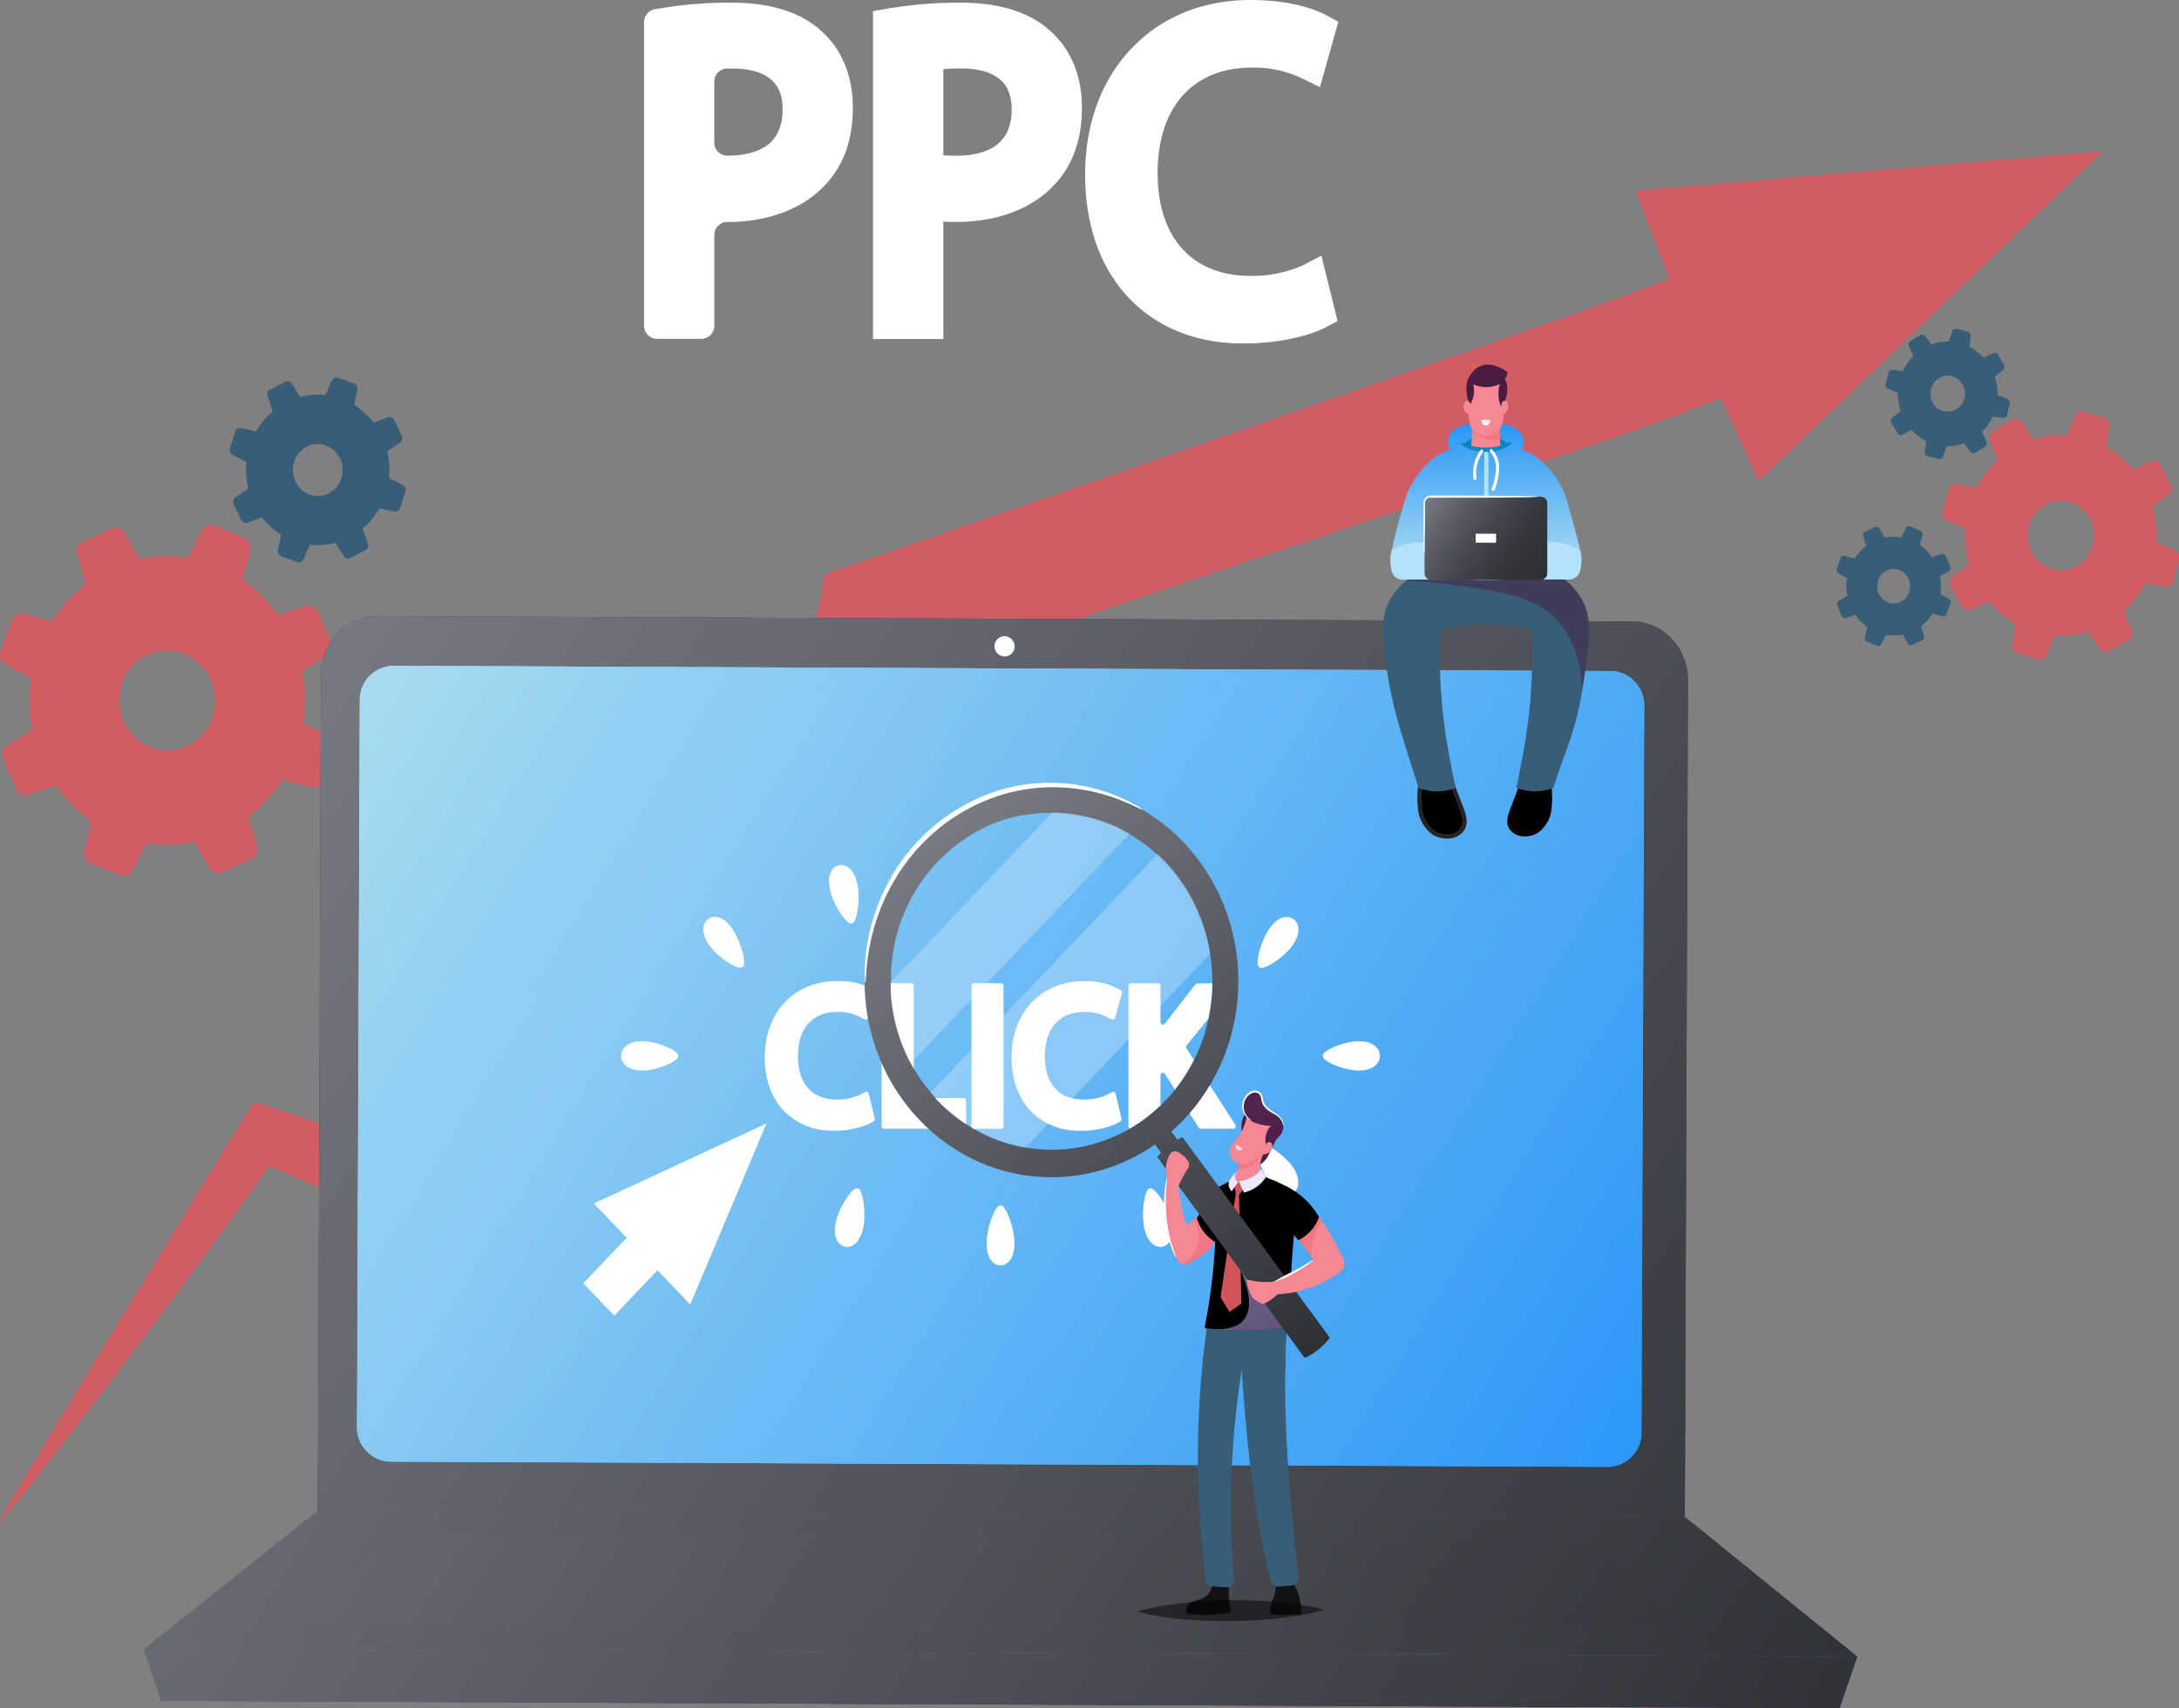 <?xml version="1.0" encoding="UTF-8"?> <svg xmlns="http://www.w3.org/2000/svg" xmlns:xlink="http://www.w3.org/1999/xlink" viewBox="0 0 500 392.04"><rect x="0" y="0" width="500" height="392.04" fill="#808080" stroke="none"/><defs><style>.cls-1{isolation:isolate;}.Graphic-Style-2{fill:#d15c63;}.Graphic-Style-3{fill:#375d77;}.cls-2{fill:url(#Áåçûìÿííûé_ãðàäèåíò_6);}.cls-3{fill:url(#linear-gradient);}.cls-4{fill:url(#Áåçûìÿííûé_ãðàäèåíò_4);}.cls-5{fill:url(#Áåçûìÿííûé_ãðàäèåíò_4-2);}.cls-18,.cls-26,.cls-38,.cls-6,.cls-8{opacity:0.5;}.cls-16,.cls-17,.cls-34,.cls-6{mix-blend-mode:screen;}.cls-6{fill:url(#Áåçûìÿííûé_ãðàäèåíò_4-4);}.cls-7{fill:url(#linear-gradient-2);}.cls-14,.cls-18,.cls-26,.cls-29,.cls-38,.cls-8{mix-blend-mode:multiply;}.cls-8{fill:url(#linear-gradient-3);}.cls-10,.cls-19,.cls-9{opacity:0.75;}.cls-9{fill:url(#linear-gradient-4);}.cls-10{fill:url(#linear-gradient-5);}.cls-11{fill:url(#Áåçûìÿííûé_ãðàäèåíò_7);}.cls-12{fill:url(#Áåçûìÿííûé_ãðàäèåíò_6-2);}.cls-13{fill:url(#linear-gradient-6);}.cls-14{fill:url(#linear-gradient-7);}.cls-15,.cls-34{fill:#fff;}.cls-16,.cls-17,.cls-29{opacity:0.35;}.cls-16{fill:url(#Áåçûìÿííûé_ãðàäèåíò_4-5);}.cls-17{fill:url(#Áåçûìÿííûé_ãðàäèåíò_4-6);}.cls-20{fill:#f68895;}.cls-21{fill:#f17785;}.cls-22{fill:#c4abff;}.cls-23{fill:url(#Áåçûìÿííûé_ãðàäèåíò_29);}.cls-24{fill:#d05559;}.cls-25,.cls-38{fill:#4a1c40;}.cls-26{fill:url(#linear-gradient-8);}.cls-27{fill:#f9dee4;}.cls-28{fill:url(#linear-gradient-9);}.cls-29{fill:url(#linear-gradient-10);}.cls-30{fill:url(#linear-gradient-11);}.cls-31{fill:url(#Áåçûìÿííûé_ãðàäèåíò_4-7);}.cls-32{fill:#efe9ff;}.cls-33{fill:url(#Áåçûìÿííûé_ãðàäèåíò_29-2);}.cls-34{opacity:0.25;}.cls-35{stroke:#262424;stroke-miterlimit:10;}.cls-36{fill:url(#linear-gradient-12);}.cls-37{fill:#0086c1;}.cls-39{fill:#b3e2ff;}.cls-40{fill:#efefef;}.cls-41{fill:url(#linear-gradient-13);}</style><linearGradient id="Áåçûìÿííûé_ãðàäèåíò_6" x1="435.7" y1="382.76" x2="71.59" y2="143.56" gradientUnits="userSpaceOnUse"><stop offset="0" stop-color="#4a1c40"></stop><stop offset="1" stop-color="#54254f"></stop></linearGradient><linearGradient id="linear-gradient" x1="435.7" y1="382.76" x2="71.59" y2="143.56" gradientUnits="userSpaceOnUse"><stop offset="0" stop-color="#2e3136"></stop><stop offset="1" stop-color="#777a82"></stop></linearGradient><linearGradient id="Áåçûìÿííûé_ãðàäèåíò_4" x1="386.71" y1="342.18" x2="78.38" y2="150.99" gradientUnits="userSpaceOnUse"><stop offset="0" stop-color="#2795f8"></stop><stop offset="1" stop-color="#abddf0"></stop></linearGradient><linearGradient id="Áåçûìÿííûé_ãðàäèåíò_4-2" x1="386.71" y1="342.2" x2="78.38" y2="151" xlink:href="#Áåçûìÿííûé_ãðàäèåíò_4"></linearGradient><linearGradient id="Áåçûìÿííûé_ãðàäèåíò_4-4" x1="386.71" y1="342.18" x2="78.38" y2="150.99" xlink:href="#Áåçûìÿííûé_ãðàäèåíò_4"></linearGradient><linearGradient id="linear-gradient-2" x1="376.51" y1="472.82" x2="17.49" y2="236.96" xlink:href="#linear-gradient"></linearGradient><linearGradient id="linear-gradient-3" x1="376.5" y1="472.84" x2="17.48" y2="236.98" xlink:href="#linear-gradient"></linearGradient><linearGradient id="linear-gradient-4" x1="352.37" y1="479.81" x2="25.19" y2="253.89" xlink:href="#linear-gradient"></linearGradient><linearGradient id="linear-gradient-5" x1="403.48" y1="406.44" x2="71.73" y2="177.37" xlink:href="#linear-gradient"></linearGradient><linearGradient id="Áåçûìÿííûé_ãðàäèåíò_7" x1="372.61" y1="479.72" x2="13.25" y2="243.64" gradientTransform="translate(1.62 -2.76) rotate(0.24)" gradientUnits="userSpaceOnUse"><stop offset="0" stop-color="#e58def"></stop><stop offset="0.19" stop-color="#e392f0"></stop><stop offset="0.42" stop-color="#dda1f2"></stop><stop offset="0.67" stop-color="#d3b9f5"></stop><stop offset="0.94" stop-color="#c6dbfa"></stop><stop offset="1" stop-color="#c2e4fb"></stop></linearGradient><linearGradient id="Áåçûìÿííûé_ãðàäèåíò_6-2" x1="373.25" y1="478.36" x2="13.9" y2="242.28" xlink:href="#Áåçûìÿííûé_ãðàäèåíò_6"></linearGradient><linearGradient id="linear-gradient-6" x1="373.25" y1="478.36" x2="13.9" y2="242.28" xlink:href="#linear-gradient"></linearGradient><linearGradient id="linear-gradient-7" x1="373.25" y1="478.37" x2="13.89" y2="242.29" xlink:href="#linear-gradient"></linearGradient><linearGradient id="Áåçûìÿííûé_ãðàäèåíò_4-5" x1="358.53" y1="350.01" x2="77.11" y2="178.4" xlink:href="#Áåçûìÿííûé_ãðàäèåíò_4"></linearGradient><linearGradient id="Áåçûìÿííûé_ãðàäèåíò_4-6" x1="382.42" y1="312.87" x2="106.34" y2="144.51" xlink:href="#Áåçûìÿííûé_ãðàäèåíò_4"></linearGradient><linearGradient id="Áåçûìÿííûé_ãðàäèåíò_29" x1="292.91" y1="268.61" x2="283.09" y2="252.34" gradientUnits="userSpaceOnUse"><stop offset="0" stop-color="#4a1c40"></stop><stop offset="0.35" stop-color="#4f2047"></stop><stop offset="1" stop-color="#54254f"></stop></linearGradient><linearGradient id="linear-gradient-8" x1="288.78" y1="307.72" x2="274.17" y2="274.79" gradientUnits="userSpaceOnUse"><stop offset="0" stop-color="#c4abff"></stop><stop offset="1" stop-color="#e2d5ff"></stop></linearGradient><linearGradient id="linear-gradient-9" x1="302.26" y1="307.66" x2="210.69" y2="192.3" xlink:href="#linear-gradient"></linearGradient><linearGradient id="linear-gradient-10" x1="302.27" y1="307.66" x2="210.69" y2="192.3" xlink:href="#linear-gradient"></linearGradient><linearGradient id="linear-gradient-11" x1="304.32" y1="306.51" x2="215.05" y2="191.35" xlink:href="#linear-gradient"></linearGradient><linearGradient id="Áåçûìÿííûé_ãðàäèåíò_4-7" x1="386.51" y1="311.7" x2="96.49" y2="138.91" xlink:href="#Áåçûìÿííûé_ãðàäèåíò_4"></linearGradient><linearGradient id="Áåçûìÿííûé_ãðàäèåíò_29-2" x1="296" y1="266.57" x2="286.4" y2="250.68" xlink:href="#Áåçûìÿííûé_ãðàäèåíò_29"></linearGradient><linearGradient id="linear-gradient-12" x1="341" y1="130.87" x2="340.44" y2="96.4" gradientUnits="userSpaceOnUse"><stop offset="0" stop-color="#abddf0"></stop><stop offset="1" stop-color="#2795f8"></stop></linearGradient><linearGradient id="linear-gradient-13" x1="351.48" y1="131.17" x2="327.89" y2="114.02" gradientUnits="userSpaceOnUse"><stop offset="0" stop-color="#2e3136"></stop><stop offset="0.21" stop-color="#33363b"></stop><stop offset="0.46" stop-color="#42454b"></stop><stop offset="0.74" stop-color="#5a5d64"></stop><stop offset="1" stop-color="#777a82"></stop></linearGradient></defs><g class="cls-1"><g id="Layer_2" data-name="Layer 2"><g id="_Layer_" data-name="&lt;Layer&gt;"><path class="Graphic-Style-2" d="M482.54,34.68,375.33,43.75,383.08,64c-13.39,5.66-193.86,67.79-193.86,67.79s-24,133.17-29.09,155.86c-35.85-13.5-101.85-34.83-101.85-34.83S-.77,348.56,0,349.14s43.93-55.85,61.76-81.6c28.89,13.23,115.55,46.83,115.55,46.83s32.45-137.7,38.79-160.84C243.22,142,381.65,98,394.82,91.23l8.74,19.11Z"></path><path class="Graphic-Style-3" d="M92.42,111.27l-3.15-1.53a18.06,18.06,0,0,0-.42-6.15l2.93-2a1.33,1.33,0,0,0,.36-1.71l-1.6-3.38A1.22,1.22,0,0,0,89,95.79L85.74,97a16.71,16.71,0,0,0-4.43-4L82,89.43a1.32,1.32,0,0,0-.9-1.49l-3.41-1.19a1.22,1.22,0,0,0-1.57.62L74.7,90.69a15.72,15.72,0,0,0-5.85.43L67,88.05a1.19,1.19,0,0,0-1.63-.38L62.1,89.35A1.33,1.33,0,0,0,61.41,91l1.2,3.43A16.93,16.93,0,0,0,58.76,99l-3.4-.76a1.23,1.23,0,0,0-1.42.94L52.8,102.8a1.32,1.32,0,0,0,.59,1.64L56.55,106a17.75,17.75,0,0,0,.42,6.14l-2.93,2a1.36,1.36,0,0,0-.37,1.72l1.61,3.38a1.23,1.23,0,0,0,1.53.72l3.27-1.26a16.45,16.45,0,0,0,4.43,4l-.73,3.57a1.31,1.31,0,0,0,.9,1.49l3.41,1.2a1.22,1.22,0,0,0,1.57-.63L71.12,125a15.51,15.51,0,0,0,5.85-.44l1.9,3.07a1.2,1.2,0,0,0,1.63.39l3.22-1.69a1.31,1.31,0,0,0,.69-1.6l-1.2-3.43a16.93,16.93,0,0,0,3.85-4.65l3.4.76a1.24,1.24,0,0,0,1.42-.94L93,112.92A1.32,1.32,0,0,0,92.42,111.27Zm-14.1-1.51a5.64,5.64,0,0,1-7.22,3.78A6.07,6.07,0,0,1,67.49,106a5.67,5.67,0,0,1,7.23-3.79A6.07,6.07,0,0,1,78.32,109.76Z"></path><path class="Graphic-Style-2" d="M75.48,169.07l-5.93-3.24A34.43,34.43,0,0,0,69.27,154L75,150.47a2.58,2.58,0,0,0,.85-3.26l-2.81-6.63a2.35,2.35,0,0,0-2.87-1.52l-6.37,2.11A32.25,32.25,0,0,0,55.68,133l1.69-6.78a2.53,2.53,0,0,0-1.6-2.94l-6.44-2.6a2.32,2.32,0,0,0-3.06,1L43.19,128a30.18,30.18,0,0,0-11.26.3l-3.38-6.05a2.31,2.31,0,0,0-3.1-.89l-6.31,2.94a2.52,2.52,0,0,0-1.46,3l2,6.7a32.25,32.25,0,0,0-7.77,8.56l-6.46-1.78a2.38,2.38,0,0,0-2.8,1.68L.19,149.2a2.58,2.58,0,0,0,1,3.22l5.93,3.23a34.68,34.68,0,0,0,.29,11.82L1.64,171a2.57,2.57,0,0,0-.85,3.26l2.8,6.63a2.36,2.36,0,0,0,2.87,1.53l6.38-2.12A32.09,32.09,0,0,0,21,188.46l-1.69,6.79a2.51,2.51,0,0,0,1.59,2.93l6.45,2.6a2.32,2.32,0,0,0,3.06-1.05l3.08-6.22a30,30,0,0,0,11.26-.3l3.37,6a2.32,2.32,0,0,0,3.11.9l6.31-2.95a2.51,2.51,0,0,0,1.45-3l-2-6.69a32.25,32.25,0,0,0,7.76-8.57l6.47,1.78A2.36,2.36,0,0,0,74,179l2.49-6.76A2.56,2.56,0,0,0,75.48,169.07Zm-26.91-4.19a10.82,10.82,0,0,1-14.17,6.6,11.7,11.7,0,0,1-6.29-14.87A10.81,10.81,0,0,1,42.28,150,11.7,11.7,0,0,1,48.57,164.88Z"></path><path class="Graphic-Style-3" d="M448,76l-.82,2.39a10.71,10.71,0,0,0-4,.67l-1.49-2a.83.83,0,0,0-1.15-.16l-2.13,1.37a.93.93,0,0,0-.39,1.16l1,2.29a12.21,12.21,0,0,0-2.4,3.47l-2.4-.32a.86.86,0,0,0-.92.74l-.59,2.55a.93.93,0,0,0,.51,1.11l2.27.86a12.63,12.63,0,0,0,.64,4.22l-1.91,1.56a.94.94,0,0,0-.15,1.22l1.3,2.23a.84.84,0,0,0,1.1.41l2.19-1.08a11.53,11.53,0,0,0,3.3,2.52l-.3,2.51a.9.9,0,0,0,.71,1l2.43.61a.86.86,0,0,0,1.05-.53l.82-2.39a10.69,10.69,0,0,0,4-.67l1.49,2a.84.84,0,0,0,1.16.16l2.13-1.37a.93.93,0,0,0,.38-1.15l-1-2.3a11.91,11.91,0,0,0,2.4-3.46l2.4.31a.87.87,0,0,0,.93-.74l.58-2.55a.92.92,0,0,0-.5-1.1l-2.28-.87a12.38,12.38,0,0,0-.64-4.22l1.91-1.56a.94.94,0,0,0,.16-1.22l-1.31-2.23a.84.84,0,0,0-1.1-.41l-2.19,1.08a11.42,11.42,0,0,0-3.29-2.51l.29-2.52a.9.9,0,0,0-.7-1l-2.43-.61A.85.85,0,0,0,448,76Zm-.15,10.34a4.17,4.17,0,0,1,2.93,5A4,4,0,0,1,446,94.39a4.16,4.16,0,0,1-2.93-5A4,4,0,0,1,447.86,86.3Z"></path><path class="Graphic-Style-3" d="M437.35,121.2l-1.07,2.12a10.37,10.37,0,0,0-3.85.08l-1.14-2.08a.79.79,0,0,0-1.06-.31l-2.16,1a.87.87,0,0,0-.51,1l.68,2.29a11,11,0,0,0-2.68,2.91l-2.21-.62a.8.8,0,0,0-1,.56l-.86,2.31a.88.88,0,0,0,.34,1.1l2,1.12a12,12,0,0,0,.07,4.05l-2,1.19a.88.88,0,0,0-.3,1.12l.94,2.27a.81.81,0,0,0,1,.53l2.19-.71a10.88,10.88,0,0,0,2.77,2.81l-.59,2.32a.85.85,0,0,0,.54,1l2.19.91a.8.8,0,0,0,1.05-.35l1.07-2.12a10.37,10.37,0,0,0,3.85-.08l1.14,2.08a.8.8,0,0,0,1.07.31l2.16-1a.87.87,0,0,0,.5-1l-.67-2.29a11,11,0,0,0,2.67-2.91l2.21.62a.79.79,0,0,0,1-.56l.86-2.31a.87.87,0,0,0-.33-1.1l-2-1.12a12,12,0,0,0-.07-4.05l2-1.19a.88.88,0,0,0,.3-1.12l-.95-2.27a.81.81,0,0,0-1-.53l-2.18.71a11.21,11.21,0,0,0-2.77-2.81l.59-2.31a.86.86,0,0,0-.54-1l-2.2-.91A.8.8,0,0,0,437.35,121.2Zm-1.43,9.66A4,4,0,0,1,438,136a3.69,3.69,0,0,1-4.86,2.22,4,4,0,0,1-2.12-5.1A3.69,3.69,0,0,1,435.92,130.86Z"></path><path class="Graphic-Style-2" d="M476.11,95.39l-1.77,4.51a20.73,20.73,0,0,0-7.78.91l-2.68-4a1.59,1.59,0,0,0-2.2-.42l-4.2,2.43a1.77,1.77,0,0,0-.84,2.18l1.78,4.5a22.74,22.74,0,0,0-4.88,6.42l-4.58-.82a1.66,1.66,0,0,0-1.84,1.34l-1.33,4.83a1.76,1.76,0,0,0,.88,2.16l4.29,1.87a23.91,23.91,0,0,0,.88,8.16l-3.79,2.82a1.78,1.78,0,0,0-.4,2.31L450,139a1.63,1.63,0,0,0,2.08.87l4.29-1.86a22.21,22.21,0,0,0,6.11,5.12l-.78,4.8a1.75,1.75,0,0,0,1.28,1.94l4.6,1.39a1.63,1.63,0,0,0,2.06-.92l1.78-4.5a20.89,20.89,0,0,0,7.77-.92l2.69,4a1.61,1.61,0,0,0,2.2.42l4.2-2.44a1.77,1.77,0,0,0,.83-2.18l-1.78-4.5a22.77,22.77,0,0,0,4.89-6.42l4.57.82a1.65,1.65,0,0,0,1.84-1.33l1.33-4.84a1.76,1.76,0,0,0-.88-2.16l-4.29-1.87a23.91,23.91,0,0,0-.87-8.16l3.79-2.82a1.79,1.79,0,0,0,.4-2.31l-2.32-4.4a1.61,1.61,0,0,0-2.07-.88l-4.3,1.87a21.93,21.93,0,0,0-6.11-5.13l.78-4.8a1.72,1.72,0,0,0-1.27-1.93l-4.61-1.4A1.63,1.63,0,0,0,476.11,95.39ZM475,115.2a8.06,8.06,0,0,1,5.2,9.9,7.56,7.56,0,0,1-9.42,5.46,8.06,8.06,0,0,1-5.21-9.89A7.57,7.57,0,0,1,475,115.2Z"></path><path class="cls-2" d="M374.54,142.63l-288-1.23c-7.09,0-12.86,6-12.89,13.42l-.73,191.94L386.6,348.1l.72-191.94C387.35,148.72,381.63,142.66,374.54,142.63Z"></path><path class="cls-3" d="M374.54,142.63l-288-1.23c-7.09,0-12.86,6-12.89,13.42l-.73,191.94L386.6,348.1l.72-191.94C387.35,148.72,381.63,142.66,374.54,142.63Z"></path><path class="cls-4" d="M369.64,154l-279.4-1.19a7.83,7.83,0,0,0-7.67,8l-.63,166.57a7.85,7.85,0,0,0,7.61,8.06L369,336.66a7.83,7.83,0,0,0,7.67-8l.63-166.58A7.84,7.84,0,0,0,369.64,154Z"></path><path class="cls-5" d="M369.61,154l-279.4-1.19a7.83,7.83,0,0,0-7.67,8l-.63,166.57a7.85,7.85,0,0,0,7.61,8.06l279.4,1.19a7.83,7.83,0,0,0,7.67-8l.63-166.58A7.84,7.84,0,0,0,369.61,154Z"></path><path class="cls-5" d="M369.61,154l-279.4-1.19a7.83,7.83,0,0,0-7.67,8l-.63,166.57a7.85,7.85,0,0,0,7.61,8.06l279.4,1.19a7.83,7.83,0,0,0,7.67-8l.63-166.58A7.84,7.84,0,0,0,369.61,154Z"></path><path class="cls-6" d="M377.25,162.09l0,7.16-.6,159.42a7.83,7.83,0,0,1-7.67,8L218.35,336l-48-.21-59.9-.25-20.89-.09a7.85,7.85,0,0,1-7.61-8.06l.22-57.11.41-109.46a7.83,7.83,0,0,1,7.67-8l103.39.44,90.08.38,59.9.26,26,.11A7.84,7.84,0,0,1,377.25,162.09Z"></path><polygon class="cls-7" points="426.18 380.19 33.02 378.5 72.91 346.76 386.6 348.1 426.18 380.19"></polygon><polygon class="cls-8" points="426.15 380.19 32.99 378.5 72.88 346.76 386.57 348.1 426.15 380.19"></polygon><polygon class="cls-9" points="70.15 372.69 91.72 351.88 296.12 353.21 310.41 374.13 70.15 372.69"></polygon><polygon class="cls-10" points="389.16 373.7 317.67 374.13 302.66 353.21 364.89 352.86 389.16 373.7"></polygon><polygon class="cls-11" points="422.09 392.04 37.01 390.38 33.02 378.5 426.18 380.19 422.09 392.04"></polygon><polygon class="cls-12" points="422.09 392.04 37.01 390.38 33.02 378.5 426.18 380.19 422.09 392.04"></polygon><polygon class="cls-13" points="422.09 392.04 37.01 390.38 33.02 378.5 426.18 380.19 422.09 392.04"></polygon><polygon class="cls-14" points="422.06 392.04 36.97 390.38 32.99 378.5 426.15 380.19 422.06 392.04"></polygon><path class="cls-15" d="M232.83,148.45a2.32,2.32,0,1,1-2.31-2.44A2.39,2.39,0,0,1,232.83,148.45Z"></path><path class="cls-16" d="M283.71,153.67,110.44,335.56l-20.89-.09a7.85,7.85,0,0,1-7.61-8.06l.22-57.11,111.47-117Z"></path><path class="cls-17" d="M377.25,162.09l0,7.16L218.35,336l-48-.21L343.61,153.93l26,.11A7.84,7.84,0,0,1,377.25,162.09Z"></path><path class="cls-15" d="M200.55,227.23l-1-.53a15.85,15.85,0,0,0-7.53-1.53c-9.74,0-16.54,7.17-16.54,17.44,0,5.16,1.57,9.48,4.54,12.5a15.33,15.33,0,0,0,11.21,4.38,19,19,0,0,0,8.25-1.61l.95-.49a.63.63,0,0,0,.29-.68L199.35,251a.56.56,0,0,0-.79-.38l-1.43.73a12.2,12.2,0,0,1-5.1,1c-5.68,0-8.93-3.61-8.93-9.9,0-6.48,3.31-10.2,9.09-10.2a10.69,10.69,0,0,1,4.86,1l1.38.7a.55.55,0,0,0,.78-.36l1.62-5.74A.58.58,0,0,0,200.55,227.23Z"></path><path class="cls-15" d="M221.1,251.94H210.22a.57.57,0,0,1-.56-.58V226.24a.57.57,0,0,0-.56-.59h-6.24a.57.57,0,0,0-.56.59v32.23a.57.57,0,0,0,.56.58H221.1a.57.57,0,0,0,.56-.58v-5.94A.58.58,0,0,0,221.1,251.94Z"></path><path class="cls-15" d="M230.26,258.47V226.24a.57.57,0,0,0-.56-.59h-6.24a.57.57,0,0,0-.55.59v32.23a.57.57,0,0,0,.55.58h6.24A.57.57,0,0,0,230.26,258.47Z"></path><path class="cls-15" d="M257.15,227.23l-.95-.53a15.85,15.85,0,0,0-7.53-1.53c-9.74,0-16.54,7.17-16.54,17.44,0,5.16,1.57,9.48,4.54,12.5a15.33,15.33,0,0,0,11.21,4.38,19,19,0,0,0,8.25-1.61l.95-.49a.63.63,0,0,0,.29-.68L256,251a.56.56,0,0,0-.79-.38l-1.43.73a12.2,12.2,0,0,1-5.1,1c-5.68,0-8.93-3.61-8.93-9.9,0-6.48,3.31-10.2,9.09-10.2a10.69,10.69,0,0,1,4.86,1l1.38.7a.55.55,0,0,0,.78-.36l1.62-5.74A.59.59,0,0,0,257.15,227.23Z"></path><path class="cls-15" d="M272.22,240.63a.62.62,0,0,1,0-.71l10.81-13.3a.59.59,0,0,0-.42-1h-8a.54.54,0,0,0-.43.22l-7,9a.55.55,0,0,1-1-.37v-8.29a.57.57,0,0,0-.56-.59h-6.24a.57.57,0,0,0-.56.59v32.23a.57.57,0,0,0,.56.58h6.24a.57.57,0,0,0,.56-.58V246.8a.62.62,0,0,1,.13-.38h0a.54.54,0,0,1,.89.05l7.87,12.32a.55.55,0,0,0,.47.26h7.45a.58.58,0,0,0,.46-.91Z"></path><path class="cls-15" d="M227.11,203.8a18.48,18.48,0,0,0,.8,2.18,7.59,7.59,0,0,0,.83,1.47.92.92,0,0,0,1.68,0,6.67,6.67,0,0,0,.83-1.47,18.48,18.48,0,0,0,.8-2.18,20.18,20.18,0,0,0,.59-2.67,11.73,11.73,0,0,0,.11-2.68,6.46,6.46,0,0,0-.52-2.18,3.65,3.65,0,0,0-1.11-1.47,2.47,2.47,0,0,0-3.08,0,3.65,3.65,0,0,0-1.11,1.47,6.71,6.71,0,0,0-.52,2.18,12.32,12.32,0,0,0,.11,2.68A20.18,20.18,0,0,0,227.11,203.8Z"></path><path class="cls-15" d="M191,206a19.38,19.38,0,0,0,1.16,2.46,18.05,18.05,0,0,0,1.25,1.93,7.54,7.54,0,0,0,1.13,1.24,1.14,1.14,0,0,0,.94.32c.28-.07.5-.32.7-.73a7.62,7.62,0,0,0,.49-1.63,17.71,17.71,0,0,0,.29-2.31,19.4,19.4,0,0,0,0-2.75,12.61,12.61,0,0,0-.47-2.62,6.66,6.66,0,0,0-1-2,3.67,3.67,0,0,0-1.41-1.17,2.42,2.42,0,0,0-1.61-.15,2.55,2.55,0,0,0-1.39.89,3.79,3.79,0,0,0-.76,1.7,7,7,0,0,0,0,2.25A13,13,0,0,0,191,206Z"></path><path class="cls-15" d="M261.24,209.56a7.62,7.62,0,0,0,.49,1.63c.2.41.42.66.7.73a1.14,1.14,0,0,0,.94-.32,7.54,7.54,0,0,0,1.13-1.24,18.05,18.05,0,0,0,1.25-1.93,19.38,19.38,0,0,0,1.16-2.46,13,13,0,0,0,.69-2.57,7,7,0,0,0,0-2.25,3.79,3.79,0,0,0-.76-1.7,2.55,2.55,0,0,0-1.39-.89,2.45,2.45,0,0,0-1.62.15,3.72,3.72,0,0,0-1.4,1.17,6.66,6.66,0,0,0-1,2,12,12,0,0,0-.47,2.62,21.08,21.08,0,0,0,0,2.75A19.49,19.49,0,0,0,261.24,209.56Z"></path><path class="cls-15" d="M296.84,211a2.46,2.46,0,0,0-1.54-.55,3.56,3.56,0,0,0-1.73.46,6.3,6.3,0,0,0-1.67,1.41,12.33,12.33,0,0,0-1.45,2.2,18.34,18.34,0,0,0-1.07,2.51,20.43,20.43,0,0,0-.62,2.24,7.12,7.12,0,0,0-.18,1.7,1.24,1.24,0,0,0,.35,1,1.13,1.13,0,0,0,1,.1,6.35,6.35,0,0,0,1.51-.64,17.66,17.66,0,0,0,3.9-3,11.15,11.15,0,0,0,1.63-2.06,6.77,6.77,0,0,0,.85-2.07,3.91,3.91,0,0,0,0-1.87A2.67,2.67,0,0,0,296.84,211Z"></path><path class="cls-15" d="M169.89,217a18.34,18.34,0,0,0-1.07-2.51,11.81,11.81,0,0,0-1.45-2.2,6.15,6.15,0,0,0-1.67-1.41,3.56,3.56,0,0,0-1.73-.46,2.5,2.5,0,0,0-1.54.55,2.73,2.73,0,0,0-.92,1.41,3.91,3.91,0,0,0,0,1.87,6.5,6.5,0,0,0,.84,2.07,11.58,11.58,0,0,0,1.63,2.06,17.66,17.66,0,0,0,3.9,3,6.35,6.35,0,0,0,1.51.64,1.13,1.13,0,0,0,1-.1,1.24,1.24,0,0,0,.36-1,7.2,7.2,0,0,0-.19-1.7A16.76,16.76,0,0,0,169.89,217Z"></path><path class="cls-15" d="M268.29,278.69a18.1,18.1,0,0,0-1.16-2.46,17.53,17.53,0,0,0-1.25-1.93,6.66,6.66,0,0,0-1.13-1.23,1.17,1.17,0,0,0-.93-.33,1.2,1.2,0,0,0-.7.73,6.76,6.76,0,0,0-.49,1.63,17.55,17.55,0,0,0-.3,2.32,19.26,19.26,0,0,0,0,2.74,12,12,0,0,0,.48,2.63,6.44,6.44,0,0,0,1,2,3.55,3.55,0,0,0,1.4,1.16,2.51,2.51,0,0,0,1.62.16,2.59,2.59,0,0,0,1.38-.9,3.74,3.74,0,0,0,.76-1.7,6.42,6.42,0,0,0,0-2.24A11.67,11.67,0,0,0,268.29,278.69Z"></path><path class="cls-15" d="M198,275.1a7.25,7.25,0,0,0-.49-1.63,1.2,1.2,0,0,0-.7-.73,1.15,1.15,0,0,0-.93.33,6.33,6.33,0,0,0-1.13,1.23,16.18,16.18,0,0,0-1.25,1.93,18.1,18.1,0,0,0-1.16,2.46,11.67,11.67,0,0,0-.69,2.58,6.69,6.69,0,0,0,0,2.24,3.86,3.86,0,0,0,.77,1.7,2.59,2.59,0,0,0,1.38.9,2.52,2.52,0,0,0,1.62-.16,3.55,3.55,0,0,0,1.4-1.16,6.44,6.44,0,0,0,1-2,12,12,0,0,0,.47-2.63,17.93,17.93,0,0,0,0-2.74A19.4,19.4,0,0,0,198,275.1Z"></path><path class="cls-15" d="M297,268.35a11.44,11.44,0,0,0-1.63-2.05,18.16,18.16,0,0,0-3.9-3,6.35,6.35,0,0,0-1.51-.64,1.13,1.13,0,0,0-1,.1,1.24,1.24,0,0,0-.35,1,7.19,7.19,0,0,0,.18,1.71,20.43,20.43,0,0,0,.62,2.24,18.23,18.23,0,0,0,1.07,2.5,12,12,0,0,0,1.45,2.2,6.3,6.3,0,0,0,1.67,1.41,3.47,3.47,0,0,0,1.73.47,2.58,2.58,0,0,0,1.54-.55,2.75,2.75,0,0,0,.92-1.41,4,4,0,0,0,0-1.88A6.77,6.77,0,0,0,297,268.35Z"></path><path class="cls-15" d="M316.12,240.71a3.57,3.57,0,0,0-1.41-1.17,5.89,5.89,0,0,0-2.07-.54,10.64,10.64,0,0,0-2.55.12,16.85,16.85,0,0,0-2.54.62,16.29,16.29,0,0,0-2.08.84,6.56,6.56,0,0,0-1.4.87,1,1,0,0,0,0,1.76,7,7,0,0,0,1.4.88,16.36,16.36,0,0,0,2.08.83,16.85,16.85,0,0,0,2.54.62,10.64,10.64,0,0,0,2.55.12,5.89,5.89,0,0,0,2.07-.54,3.57,3.57,0,0,0,1.41-1.17,2.83,2.83,0,0,0,0-3.24Z"></path><path class="cls-15" d="M155.1,241.45a6.56,6.56,0,0,0-1.4-.87,17.59,17.59,0,0,0-2.08-.84,17.29,17.29,0,0,0-2.55-.62,10.58,10.58,0,0,0-2.54-.12,5.88,5.88,0,0,0-2.08.54,3.61,3.61,0,0,0-1.4,1.17,2.78,2.78,0,0,0,0,3.24,3.61,3.61,0,0,0,1.4,1.17,5.88,5.88,0,0,0,2.08.54,10.58,10.58,0,0,0,2.54-.12,17.29,17.29,0,0,0,2.55-.62,17.65,17.65,0,0,0,2.08-.83,7,7,0,0,0,1.4-.88,1,1,0,0,0,0-1.76Z"></path><path class="cls-15" d="M232.05,280.86a18.48,18.48,0,0,0-.8-2.18,6.67,6.67,0,0,0-.83-1.47.92.92,0,0,0-1.68,0,7.59,7.59,0,0,0-.83,1.47,18.48,18.48,0,0,0-.8,2.18,20.18,20.18,0,0,0-.59,2.67,12.32,12.32,0,0,0-.11,2.68,6.71,6.71,0,0,0,.52,2.18,3.65,3.65,0,0,0,1.11,1.47,2.47,2.47,0,0,0,3.08,0,3.65,3.65,0,0,0,1.11-1.47,6.46,6.46,0,0,0,.52-2.18,11.73,11.73,0,0,0-.11-2.68A20.18,20.18,0,0,0,232.05,280.86Z"></path><polygon class="cls-15" points="158.38 299.41 175.88 257.84 136.28 276.21 143.79 284.09 133.85 294.52 140.94 301.96 150.87 291.53 158.38 299.41"></polygon><path class="cls-15" d="M188.7,7.33C184,2.87,176.94.61,167.81.61A97.48,97.48,0,0,0,151,2l-.79.14a3,3,0,0,0-2.43,3V74.76a3,3,0,0,0,2.91,3H161a3,3,0,0,0,2.91-3V54a3,3,0,0,1,2.92-3.05h0c9.61,0,17.69-3.12,22.76-8.78,4.06-4.39,6.11-10.27,6.11-17.45S193.22,11.45,188.7,7.33ZM176.83,18.17c1.85,1.53,2.75,3.8,2.75,6.94,0,3.42-1,6-3,7.79s-5.41,2.83-9.54,2.83h-.24a3,3,0,0,1-2.9-3V18.78a3,3,0,0,1,2.84-3.05l1.27,0C171.84,15.71,174.89,16.56,176.83,18.17Z"></path><path class="cls-15" d="M241.25,7.33C236.52,2.87,229.5.61,220.37.61A97.6,97.6,0,0,0,203.54,2l-3.21.56V77.81h16.13V50.87c1.07.06,2.11.07,2.94.07,9.6,0,17.69-3.12,22.76-8.78,4.05-4.39,6.11-10.27,6.11-17.45S245.77,11.45,241.25,7.33ZM229.39,18.17c1.85,1.53,2.75,3.8,2.75,6.94,0,3.42-1,6-3,7.79s-5.41,2.83-9.54,2.83c-1.19,0-2.22,0-3.14-.11V15.87c1.21-.1,2.61-.16,4.11-.16C224.4,15.71,227.45,16.56,229.39,18.17Z"></path><path class="cls-15" d="M299,60.88a28.59,28.59,0,0,1-12.09,2.44c-13.32,0-21.28-8.8-21.28-23.55,0-15.19,8.1-24.26,21.66-24.26A25.49,25.49,0,0,1,298.79,18L302.88,20l4.22-15-2.81-1.54C302.36,2.46,296.82,0,287,0c-11,0-20.47,3.86-27.39,11.15S249,28.46,249,40.08c0,11.85,3.6,21.77,10.41,28.69,6.47,6.58,15.37,10.06,25.73,10.06,8.82,0,15.59-1.9,19-3.68l2.79-1.47-3.71-15Z"></path><path class="cls-18" d="M303.9,369.46c-4.93,1.5-12.71,2.51-21.48,2.59s-16.56-.78-21.51-2.18c4.92-1.51,12.71-2.52,21.47-2.6S299,368.05,303.9,369.46Z"></path><path class="cls-19" d="M296.78,363.43a12.78,12.78,0,0,1,1.82,7,38.18,38.18,0,0,1-7.09.08,6,6,0,0,1,.57-3.46,6.81,6.81,0,0,0,.58-3.48C294,363.49,295.45,363.39,296.78,363.43Z"></path><path class="cls-19" d="M282.22,362.22a17.85,17.85,0,0,0,.35,7.73,28.52,28.52,0,0,1-10.13.43,1.75,1.75,0,0,1,.16-2,3.31,3.31,0,0,1,1.68-1,11.26,11.26,0,0,0,1.88-.64,4,4,0,0,0,2-3.94A6.74,6.74,0,0,1,282.22,362.22Z"></path><path class="Graphic-Style-3" d="M296.68,363.82c-1.15.13-2.31.23-3.48.31a1.44,1.44,0,0,1-1.46-1.07c-1.8-6.26-4.34-18.17-6.11-39.25q-.37-4.51-.71-9.61c-.46,2.86-.9,6.1-1.29,9.64a196.85,196.85,0,0,0-.49,38.79,1.51,1.51,0,0,1-.85,1.51,1.36,1.36,0,0,1-.64.13c-1.21,0-2.41-.13-3.59-.22a1.48,1.48,0,0,1-1.31-1.28,212,212,0,0,1-1.64-38.35q.13-3.1.38-6.35c.09-1.21.2-2.43.31-3.67.07-.81.16-1.63.24-2.45,0-.32.07-.63.1-.95.1-.9.2-1.81.32-2.73h0c.09-.79.19-1.58.3-2.38a1.1,1.1,0,0,0,0-.18c.16-1.17.33-2.36.51-3.55l.27-1.71,0-.21.15-.91,7.11-.16,10.93-.24c-.11.79-.23,1.88-.36,3.3,0,.3-.05.62-.07.94a1.23,1.23,0,0,0,0,.19c0,.52-.08,1.09-.12,1.68,0,.14,0,.27,0,.41,0,.38-.05.78-.07,1.19-.06,1.09-.11,2.29-.15,3.59,0,.43,0,.87,0,1.32,0,1,0,2.11-.05,3.26s0,2.4,0,3.69c0,1.78,0,3.68.09,5.69.27,9.7,1.1,22.23,3,37.95A1.48,1.48,0,0,1,296.68,363.82Z"></path><path class="Graphic-Style-3" d="M282.29,364.14a1.51,1.51,0,0,0,.85-1.51,196.85,196.85,0,0,1,.49-38.79c.39-3.54.84-6.77,1.29-9.64l-3.09-.81S278.38,343.24,282.29,364.14Z"></path><path class="Graphic-Style-3" d="M295.78,298.93c-.11.79-.23,1.88-.36,3.3,0,.3-.05.62-.07.94a1.23,1.23,0,0,0,0,.19c0,.52-.08,1.09-.12,1.68,0,.14,0,.27,0,.41,0,.38-.05.78-.07,1.19-.06,1.09-.11,2.29-.15,3.59,0,.43,0,.87,0,1.32,0,1,0,2.11-.05,3.26-3.16-7.21-15.28-8.82-18.1-9.1.16-1.17.33-2.36.51-3.55l.27-1.71,0-.21.15-.91,7.11-.16Z"></path><path class="cls-20" d="M278.8,285c-1.34,2.16-4,3.9-6.47,5.05a1.53,1.53,0,0,1-1.22,0,2.19,2.19,0,0,1-1-.91.1.1,0,0,1,0-.05c-3-6-3.39-13-2.15-19.7.73.69,1.69,1.24,2.42,1.93a38.07,38.07,0,0,0,1.87,9.85c.56-.37,1.2-.88,1.8-1.32.21-.16.42-.31.62-.44A15.87,15.87,0,0,0,278.8,285Z"></path><path class="cls-21" d="M278.8,285c-1.34,2.16-4,3.9-6.47,5.05a1.53,1.53,0,0,1-1.22,0,7,7,0,0,0,3.33-3.35,7.53,7.53,0,0,0-.38-6.85c.21-.16.42-.31.62-.44A15.87,15.87,0,0,0,278.8,285Z"></path><path class="cls-22" d="M283.28,269.18a8.22,8.22,0,0,1,6.16-.8v2.07l-5.21.65-1.14-.72Z"></path><path class="cls-23" d="M293.18,260.89l-2,3.94a4.73,4.73,0,0,1-1.88,2.32,2.23,2.23,0,0,1-2.51-.48,9,9,0,0,0,3.19-3.3,10.67,10.67,0,0,1,1.15-1.9A2,2,0,0,1,293.18,260.89Z"></path><path d="M297.08,282.2c-.24,1.86-.45,4.37-.62,7.09-.27,4.1-.46,8.69-.57,12.28v.28c0,.16,0,.32,0,.48,0,.82,0,1.57-.06,2.24a69.69,69.69,0,0,1-14,.69l-.92-.05q-1.41-.09-2.82-.24h0c-.56-.06-1.13-.12-1.69-.2.42-2.08.77-4.13,1.07-6.11.11-.69.21-1.37.3-2,0-.35.09-.7.13-1,.5-3.89.79-7.48.95-10.61a9.33,9.33,0,0,1-4.21-5.51l3.33-5.38h0a5.37,5.37,0,0,1,2.15-2c.66-.34,1.45-.74,1.95-1l.9-.43c1.35-.65,2.71-1.29,3.92-1.94L290,270l.06,0,1.75.74a10,10,0,0,1,4.21,2.69C297.84,275.81,297.47,279.21,297.08,282.2Z"></path><polygon class="cls-24" points="285.79 272.27 284.31 274.26 284.85 299.17 282.11 301.11 280.08 297.74 283.57 273.84 283.09 271.6 284.23 271.1 285.79 272.27"></polygon><path class="cls-20" d="M283.21,270.75a13.79,13.79,0,0,0,6.06.79,9.43,9.43,0,0,1-.27-3.46V268a10.72,10.72,0,0,1,.28-1.48,9.76,9.76,0,0,1,.58-1.56,10.23,10.23,0,0,1,.87-1.46c-2.31-.46-5,.12-6.31,1.84a11.8,11.8,0,0,1-.09,1.46c0,.22-.05.43-.09.64s-.1.55-.17.82-.16.62-.26.93A14.27,14.27,0,0,1,283.21,270.75Z"></path><path class="cls-25" d="M285.64,255.78a5.51,5.51,0,0,0-.57,4.31c.37-1,.74-1.93,1.11-2.92a1.64,1.64,0,0,0,.08-1.41.44.44,0,0,0-.35-.23C285.77,255.54,285.6,255.63,285.64,255.78Z"></path><path class="cls-21" d="M284.24,267.47c-.05.27-.1.55-.17.82a5.33,5.33,0,0,0,1.49-.12,5.18,5.18,0,0,0,2.81-1.81,5.8,5.8,0,0,1,1-1.13,1.42,1.42,0,0,1,.53-.24,10.23,10.23,0,0,1,.87-1.46c-2.31-.46-5,.12-6.31,1.84a11.8,11.8,0,0,1-.09,1.46C284.31,267.05,284.28,267.26,284.24,267.47Z"></path><path class="cls-20" d="M286.13,255.41a10.07,10.07,0,0,1-2.19,5.71c-.73.9-1.67,1.75-1.82,2.92a3,3,0,0,0,2.68,3.11,5.35,5.35,0,0,0,4-1.68,11,11,0,0,0,3.37-7.53A11,11,0,0,0,286.13,255.41Z"></path><path class="cls-26" d="M295.87,302.33c0,.82,0,1.57-.06,2.24a69.69,69.69,0,0,1-14,.69l-.92-.05q-1.41-.09-2.82-.24c13.93,1.11,6.61-13.28,6.61-13.28C288.11,290.11,292.92,297.19,295.87,302.33Z"></path><path class="cls-27" d="M284.94,263.4a2.8,2.8,0,0,1-1.12-.61.13.13,0,0,0-.21.07.9.9,0,0,0,.07.7.92.92,0,0,0,.78.46c.24,0,.41-.19.56-.4A.15.15,0,0,0,284.94,263.4Z"></path><path class="cls-28" d="M260.18,256l6.24,8.54c-.3.33-.58.68-.85,1l33.81,46.1a14,14,0,0,0,3.16-1.93,14.38,14.38,0,0,0,2.59-2.7L271.33,261c-.4.18-.8.38-1.19.59L263.91,253l-1.49-2-3.72,3Z"></path><path class="cls-29" d="M260.19,256l6.23,8.54c-.29.33-.58.68-.85,1l33.81,46.1a13.6,13.6,0,0,0,3.16-1.93,14.76,14.76,0,0,0,2.6-2.7L271.33,261c-.4.18-.8.38-1.18.59L263.91,253l-1.48-2-3.72,3Z"></path><ellipse class="cls-30" cx="241.27" cy="225.17" rx="42.89" ry="45.02"></ellipse><path class="cls-31" d="M278.19,225.67a41.42,41.42,0,0,1-.68,6.94c-.08.4-.16.8-.25,1.2a1.77,1.77,0,0,1,0,.2c-.1.46-.21.91-.33,1.36s-.32,1.19-.5,1.78l0,.07a39.4,39.4,0,0,1-2.43,6.05c-.29.57-.59,1.14-.91,1.7-.42.75-.87,1.49-1.35,2.21l-.2.31c-.52.78-1.07,1.54-1.65,2.27l-.24.31-.54.65c-.32.38-.64.76-1,1.13s-.71.77-1.08,1.14-.47.47-.71.7l-.06.06-1.1,1-.46.4-.91.76-.31.24a35.58,35.58,0,0,1-4.18,2.86l-.08.05c-.81.46-1.62.9-2.44,1.3l-.05,0a35.54,35.54,0,0,1-8.5,2.85h-.07c-.37.08-.75.15-1.13.21l-1.08.16-1.42.16-1,.07c-1.07.07-2.14.08-3.21.05a35.12,35.12,0,0,1-11.94-2.43c-.86-.33-1.7-.7-2.53-1.1s-1.67-.85-2.49-1.33h0l0,0-.16-.1h0l-1.07-.65-.36-.24-.16-.1c-.64-.43-1.28-.88-1.9-1.35l-.3-.23c-.3-.23-.59-.47-.88-.71-.79-.64-1.55-1.33-2.28-2-.38-.36-.74-.74-1.1-1.12-.16-.16-.32-.33-.47-.5-.34-.38-.67-.76-1-1.15s-.45-.54-.67-.82-.65-.83-1-1.25l-.07-.11c-.27-.36-.53-.73-.78-1.1s-.68-1-1-1.57l-.2-.34-.24-.4c-.24-.42-.48-.84-.7-1.27l-.07-.14c-.4-.76-.77-1.53-1.12-2.31-.21-.47-.41-.94-.59-1.41-.27-.65-.51-1.31-.73-2a40.16,40.16,0,0,1-1.38-5.22c-.15-.77-.27-1.54-.38-2.31,0-.29-.07-.57-.1-.86-.09-.76-.15-1.52-.19-2.28,0-.23,0-.47,0-.7s0-.72,0-1.09A40,40,0,0,1,205.91,214c.23-.83.5-1.66.79-2.48l.39-1c0-.11.09-.23.14-.35.28-.71.59-1.42.92-2.12.08-.18.16-.35.25-.53.44-.91.92-1.8,1.44-2.68l.3-.51c.06-.1.12-.2.19-.3s.29-.46.44-.69.45-.69.69-1,.39-.55.59-.82.55-.74.84-1.11c.54-.67,1.1-1.32,1.68-2l0,0c.38-.42.77-.83,1.18-1.23l.29-.29c.58-.57,1.18-1.12,1.8-1.66l.29-.24.65-.54.4-.31.17-.14.37-.28c.71-.54,1.44-1,2.18-1.52l.49-.31c.27-.18.55-.34.83-.51l0,0,.82-.47c.62-.34,1.24-.66,1.87-1l.22-.11c.69-.32,1.39-.62,2.09-.9s1.11-.42,1.68-.61l.28-.09c.54-.18,1.08-.34,1.62-.49l.13,0,.4-.11c.52-.13,1-.25,1.57-.36l.75-.15.2,0H235c.53-.1,1.06-.18,1.6-.25l.64-.08h0c.26,0,.53-.06.8-.08h0q.63-.06,1.26-.09l.55,0,.37,0a36,36,0,0,1,4.76.19c.57.06,1.14.14,1.72.22l.64.11c.92.16,1.83.35,2.72.58h0a36.11,36.11,0,0,1,5.47,1.89c.89.39,1.76.82,2.62,1.29.41.21.81.44,1.2.67.67.39,1.31.8,1.95,1.24a36.69,36.69,0,0,1,5.36,4.42,38.65,38.65,0,0,1,3.26,3.7l.34.45c.1.14.21.27.3.41.5.68,1,1.38,1.43,2.08a39.23,39.23,0,0,1,2.2,4v0c.55,1.13,1,2.28,1.47,3.44q.24.64.45,1.29A40.13,40.13,0,0,1,278.19,225.67Z"></path><path class="cls-32" d="M284.23,271.1l-1.6,2.3a2.3,2.3,0,0,1-.61-2.31l1.26-1.91S283.09,271.06,284.23,271.1Z"></path><path class="cls-32" d="M289.44,268.38a7.69,7.69,0,0,1-5.21,2.72l1.21,2.61a8.3,8.3,0,0,0,5-3.49Z"></path><path class="cls-20" d="M268,270.81a6.87,6.87,0,0,1,.43-5.87,1.39,1.39,0,0,1,1.85-.56,6.13,6.13,0,0,1,2.33,2.11,1.53,1.53,0,0,1,0,1.67,32.56,32.56,0,0,0-2.47,4.63A17.29,17.29,0,0,0,268,270.81Z"></path><path class="cls-20" d="M288.54,295.47v.75c0,.12.13.24.39.35a2.55,2.55,0,0,0,.47.16,3.39,3.39,0,0,0,.64.14c.25,0,.52.08.82.11s.62,0,1,.06.72,0,1.12,0,.82,0,1.26-.08a26.18,26.18,0,0,0,2.89-.42l.79-.18.4-.1.4-.11.83-.24.85-.28a27.47,27.47,0,0,0,3.49-1.47,31,31,0,0,0,3.56-2.13h0a2.54,2.54,0,0,0,.78-3.16l-.12-.23h0c-.18-.39-.37-.78-.55-1.18-.65-1.34-1.33-2.62-2-3.82s-1.37-2.24-2.08-3.25l-.09-.13a35,35,0,0,0-2.24-2.85c-.37-.42-.74-.83-1.1-1.2s-.73-.73-1.08-1.05-.71-.62-1.05-.89-.47-.37-.69-.53l-.3-.2a10.09,10.09,0,0,0-1.75-1,3.78,3.78,0,0,0-1.37-.3,1.23,1.23,0,0,0-.89.35l-.19.31-1.5,2.4,2.33,3.14L301,288.53l.45.6A43.92,43.92,0,0,1,288.54,295.47Z"></path><path class="cls-21" d="M301,288.53a10.5,10.5,0,0,1,2.44-8.15l-.09-.13a35,35,0,0,0-2.24-2.85c-.37-.42-.74-.83-1.1-1.2s-.73-.73-1.08-1.05-.71-.62-1.05-.89-.47-.37-.69-.53a5.66,5.66,0,0,0-2.18,1.74,9.07,9.07,0,0,0-1.49,3Z"></path><path d="M293.14,271.4a17.75,17.75,0,0,1,9.52,7.93,9.4,9.4,0,0,1-4.76,5.33l-7.19-9.13Z"></path><path class="cls-20" d="M293.63,293.94a16.76,16.76,0,0,1-7.52-.3,8.72,8.72,0,0,0,1.26,4.1c.3.47,2.13,1.64,2.64,1.47a9.44,9.44,0,0,0,4-3.27C293.87,295.44,293.72,294.44,293.63,293.94Z"></path><path class="cls-33" d="M290.6,263a4.63,4.63,0,0,1,1-4.59,11.78,11.78,0,0,1-3.76-.77,4.47,4.47,0,0,1-2.59-2.75,3.57,3.57,0,0,1,.22-2.53,3.33,3.33,0,0,1,1.84-1.66,1.63,1.63,0,0,1,1.52.11,2,2,0,0,1,.61,1.1,10.78,10.78,0,0,0,.29,1.25,4.86,4.86,0,0,0,2.33,2.21,4.65,4.65,0,0,1,2.3,2.24,3.34,3.34,0,0,1-.91,3.27A9.3,9.3,0,0,1,290.6,263Z"></path><path class="cls-20" d="M290.6,262.63a.61.61,0,0,1,.62-.52.8.8,0,0,1,.67.51,1.27,1.27,0,0,1,0,.9,2.19,2.19,0,0,1-.5.75,1.91,1.91,0,0,1-1.12.64,1,1,0,0,1-1.08-.57C289.78,263.87,290.51,263.43,290.6,262.63Z"></path><path class="cls-34" d="M209,244l50.2-52.7a36.11,36.11,0,0,0-6.43-2.94l-.07,0c-.56-.19-1.12-.37-1.69-.53s-.86-.24-1.3-.34l-1.33-.31a36.15,36.15,0,0,0-5-.65q-.78-.06-1.56-.06h-.31l-37.17,39c0,.28,0,.55,0,.83,0,.13,0,.27,0,.4s0,.38,0,.57c0,.44.05.88.08,1.32h0c0,.28,0,.56.08.83h0c0,.23,0,.45.07.68.07.56.14,1.12.24,1.67a.15.15,0,0,0,0,.07l0,.22.15.78c.1.56.22,1.11.35,1.66,0,.14.06.27.1.41l0,.14c.15.57.3,1.13.47,1.7l.09.3c.18.59.37,1.18.58,1.76.27.74.55,1.47.86,2.19a1.6,1.6,0,0,0,.1.23c.29.66.59,1.31.92,2C208.71,243.45,208.85,243.71,209,244Z"></path><path class="cls-34" d="M235.28,263.42l42.44-44.55-.15-.88s0-.05,0-.07a39.15,39.15,0,0,0-1-4.25,40.25,40.25,0,0,0-1.71-4.67s0,0,0-.05c-.35-.8-.72-1.58-1.13-2.35l-.11-.21-.29-.55a38.54,38.54,0,0,0-2.47-3.93,3.71,3.71,0,0,1-.23-.32c-.24-.32-.48-.65-.73-1l-.38-.48c-.32-.4-.64-.78-1-1.16l-.72-.81c-.36-.38-.72-.76-1.09-1.13s-.71-.69-1.08-1h0l-52.11,54.7c.26.31.52.61.79.91l.27.31c.39.43.78.84,1.18,1.24l0,0c.6.61,1.23,1.2,1.87,1.76.35.3.69.6,1.05.89l.78.61,1,.73.67.46.28.19.49.32c.83.55,1.68,1,2.55,1.52l.5.26c.67.35,1.34.67,2,1l.33.14,1,.41c.78.31,1.57.59,2.36.83A35.36,35.36,0,0,0,235.28,263.42Z"></path><path class="cls-15" d="M209.67,226.26v19c-.24-.42-.48-.84-.7-1.27l-.07-.14c-.4-.76-.77-1.53-1.12-2.31-.21-.47-.41-.94-.59-1.41-.27-.65-.51-1.31-.73-2a40.16,40.16,0,0,1-1.38-5.22c-.15-.77-.27-1.54-.38-2.31,0-.29-.07-.57-.1-.86-.09-.76-.15-1.52-.19-2.28,0-.23,0-.47,0-.7s0-.72,0-1.09h4.77A.58.58,0,0,1,209.67,226.26Z"></path><path class="cls-15" d="M221.68,252.55V258l-.16-.1c-.64-.43-1.28-.88-1.9-1.35l-.3-.23c-.3-.23-.59-.47-.88-.71-.79-.64-1.55-1.33-2.28-2-.38-.36-.74-.74-1.1-1.12-.16-.16-.32-.33-.47-.5h6.53A.57.57,0,0,1,221.68,252.55Z"></path><path class="cls-15" d="M230.28,258.49V226.26a.58.58,0,0,0-.56-.59h-6.24a.58.58,0,0,0-.56.59v32.23a.58.58,0,0,0,.56.59h6.24A.58.58,0,0,0,230.28,258.49Z"></path><path class="cls-15" d="M257.17,227.25l-1-.52a15.8,15.8,0,0,0-7.53-1.54c-9.73,0-16.53,7.18-16.53,17.45,0,5.15,1.57,9.47,4.53,12.49a15.3,15.3,0,0,0,11.21,4.38,19.08,19.08,0,0,0,8.25-1.6l.95-.5a.59.59,0,0,0,.29-.67L256,251a.56.56,0,0,0-.78-.38l-1.44.74a12.3,12.3,0,0,1-5.1,1c-5.67,0-8.93-3.6-8.93-9.89,0-6.49,3.32-10.21,9.1-10.21a10.77,10.77,0,0,1,4.85,1l1.39.71a.56.56,0,0,0,.78-.37l1.61-5.74A.59.59,0,0,0,257.17,227.25Z"></path><path class="cls-15" d="M278.19,225.67a41.42,41.42,0,0,1-.68,6.94c-.08.4-.16.8-.25,1.2l-5,6.13a.6.6,0,0,0,0,.71l1.69,2.62c-.29.57-.59,1.14-.91,1.7-.42.75-.87,1.49-1.35,2.21l-.2.31c-.52.78-1.07,1.54-1.65,2.27l-.24.31-2.28-3.58a.56.56,0,0,0-.47-.26.54.54,0,0,0-.42.21.57.57,0,0,0-.14.38v6.87l-.06.06-1.1,1-.46.4-.91.76-.31.24a35.58,35.58,0,0,1-4.18,2.86.61.61,0,0,1-.33-.54V226.26a.58.58,0,0,1,.56-.59h6.24a.58.58,0,0,1,.55.59v8.3a.56.56,0,0,0,1,.37l7-9a.56.56,0,0,1,.44-.22Z"></path><path class="cls-15" d="M261.33,185.21c-.26-.17-.58-.37-1-.58l-.63-.35-.35-.18-.37-.19c-.52-.26-1.09-.55-1.73-.82s-1.34-.56-2.1-.86a40.82,40.82,0,0,0-5.3-1.58A40.87,40.87,0,0,0,235.6,180a41.26,41.26,0,0,0-4.09.77c-.69.15-1.38.36-2.08.55l-1.05.33c-.35.11-.7.22-1,.35l-1.05.39-1,.42-.52.22-.52.24c-.35.16-.7.31-1,.48a44.72,44.72,0,0,0-4.09,2.27l-1,.65-.49.32-.48.34-1,.69-.92.72c-.31.23-.6.49-.89.74l-.87.75c-.6.48-1.13,1-1.67,1.55l-.81.79c-.25.27-.5.55-.76.82l-.74.82-.37.41-.35.43c-.45.57-.91,1.12-1.35,1.69s-.83,1.15-1.23,1.72a46.86,46.86,0,0,0-3.89,7c-.26.57-.48,1.15-.71,1.7l-.34.83c-.1.28-.2.56-.29.84l-.56,1.62c-.15.53-.3,1.06-.45,1.57a43.21,43.21,0,0,0-1.58,10c-.08,1.19,0,2.12,0,2.75a3.89,3.89,0,0,0,.09.95,3.2,3.2,0,0,0,.13-.95c.05-.62.07-1.54.21-2.72a48.77,48.77,0,0,1,1.88-9.78c.16-.5.32-1,.48-1.54l.58-1.57.3-.81c.11-.27.23-.54.35-.81.23-.54.46-1.1.72-1.66a48.91,48.91,0,0,1,3.89-6.74l1.22-1.67c.43-.55.88-1.09,1.33-1.64l.34-.42.36-.4.74-.79c.24-.27.49-.53.74-.8l.79-.76c.54-.51,1.06-1,1.64-1.51l.85-.73c.29-.24.57-.5.87-.72l.9-.7.93-.66.47-.34.48-.32,1-.63c1.31-.81,2.65-1.56,4-2.22l1-.47.5-.23.51-.21,1-.42,1-.38c.34-.13.68-.24,1-.35l1-.33c.68-.2,1.35-.4,2-.55a39.59,39.59,0,0,1,4-.79,41.38,41.38,0,0,1,7.5-.39,42.91,42.91,0,0,1,6.51.77,44,44,0,0,1,5.26,1.39c.76.27,1.47.51,2.1.77s1.23.5,1.75.72l.38.16.35.16.64.3c.41.18.74.35,1,.48.54.26.83.38.85.34S261.84,185.53,261.33,185.21Z"></path><path class="cls-15" d="M269.35,287c0-.08-.06-.16-.08-.24a2.58,2.58,0,0,1-.08-.26L269,286c-.12-.4-.27-.83-.38-1.31l-.18-.74-.1-.39c0-.13-.05-.26-.08-.4s-.11-.55-.16-.83l-.09-.43-.06-.44c0-.3-.09-.6-.14-.91s-.07-.62-.1-.94a35.77,35.77,0,0,1-.21-3.59c0-1.11,0-2.11.09-2.94.1-1.68.28-2.7.21-2.72a10.43,10.43,0,0,0-.51,2.69c-.1.84-.16,1.85-.18,3a31.08,31.08,0,0,0,.17,3.64c0,.32.06.64.11.95s.1.62.14.92c0,.15,0,.3.07.45l.09.44c.07.28.13.56.19.84s.05.27.09.4l.1.39c.08.25.15.5.21.74.13.48.3.91.44,1.31l.2.57c0,.09.07.17.1.26s.07.16.1.23l.36.78a2.85,2.85,0,0,0,.35.64,2.08,2.08,0,0,0-.2-.71C269.57,287.6,269.47,287.33,269.35,287Z"></path><path class="cls-15" d="M294.27,257.66c.17.46.14.75.18.75a1.22,1.22,0,0,0,0-.8,2.89,2.89,0,0,0-.41-.86,3.91,3.91,0,0,0-.85-.89,11.9,11.9,0,0,0-1.2-.8,8.07,8.07,0,0,1-1.28-1,3.29,3.29,0,0,1-.52-.66,2.5,2.5,0,0,1-.31-.83c-.07-.3-.12-.64-.23-1a1.77,1.77,0,0,0-.64-.93,1.81,1.81,0,0,0-1-.34,2.24,2.24,0,0,0-1,.23,3.44,3.44,0,0,0-1.4,1.32,3.85,3.85,0,0,0-.56,1.68,3.74,3.74,0,0,0,.79,2.63,3.54,3.54,0,0,0,.66.64,1.52,1.52,0,0,0,.69.34s-.23-.16-.59-.48a3.74,3.74,0,0,1-1.08-1.7,3.33,3.33,0,0,1-.11-1.39,3.44,3.44,0,0,1,.53-1.49,3,3,0,0,1,1.24-1.14,1.74,1.74,0,0,1,.83-.19,1.31,1.31,0,0,1,1.28,1c.09.29.14.62.22.95a2.93,2.93,0,0,0,.37.94,3.41,3.41,0,0,0,.6.74,7.62,7.62,0,0,0,1.37,1c.45.26.86.49,1.21.74A3.47,3.47,0,0,1,294.27,257.66Z"></path><path class="cls-15" d="M301.43,289.13a7.92,7.92,0,0,0-1.34.77c-.82.5-2,1.15-3.25,1.83a52.17,52.17,0,0,0-4.65,2.51,22.8,22.8,0,0,0,4.85-2.11,28.06,28.06,0,0,0,3.21-2C301,289.61,301.47,289.18,301.43,289.13Z"></path><path d="M348.87,179.59c-.76,2-1.51,3.93-2.26,5.9-.55,1.42-1.09,3-.45,4.43a3.81,3.81,0,0,0,3.16,2,5.67,5.67,0,0,0,3.59-.8A7.62,7.62,0,0,0,356,185.8a23.93,23.93,0,0,0-.12-6.38A28.5,28.5,0,0,0,348.87,179.59Z"></path><path class="cls-35" d="M333.05,179.59c.75,2,1.51,3.93,2.26,5.9.54,1.42,1.08,3,.45,4.43a3.81,3.81,0,0,1-3.17,2,5.62,5.62,0,0,1-3.58-.8,7.62,7.62,0,0,1-3.11-5.28,23.52,23.52,0,0,1,.12-6.38A28.5,28.5,0,0,1,333.05,179.59Z"></path><path class="cls-36" d="M362.85,128.93a11.78,11.78,0,0,1-.25,1.91A2.72,2.72,0,0,1,360,133c-.88,0-2.59,0-4.64,0h-4.17l-4.64,0-5.56.06-3,0-2.61,0c-4.83,0-11.38-.07-13.45,0a2.63,2.63,0,0,1-1.67-.6,2.8,2.8,0,0,1-.95-1.57,13,13,0,0,1-.26-1.91,7,7,0,0,1,0-.92c.1-2,3.27-13.91,4.24-15.74.3-.57.62-1.13.95-1.68a18.6,18.6,0,0,1,5.39-5.93,15.81,15.81,0,0,1,3.21-1.61,3.15,3.15,0,0,1-.59-1.81,3.68,3.68,0,0,1,1.86-3,9.72,9.72,0,0,1,3.38-1.09,40,40,0,0,1,6.92,0,9.79,9.79,0,0,1,3.38,1.09,3.7,3.7,0,0,1,1.86,3,3.23,3.23,0,0,1-.59,1.81,15.81,15.81,0,0,1,3.21,1.61,18.6,18.6,0,0,1,5.39,5.93c.33.55.65,1.11.95,1.68a16.25,16.25,0,0,1,.8,2.19c1.21,3.81,3,10.83,3.2,11.89a9.23,9.23,0,0,1,.24,1.66C362.87,128.28,362.87,128.59,362.85,128.93Z"></path><path class="cls-37" d="M346.26,102.21a9.67,9.67,0,0,1-.87.51,9.86,9.86,0,0,1-4.32,1,10,10,0,0,1-4.35-.93,8.31,8.31,0,0,1-1.07-.62c.09-.12.17-.23.27-.34a7.24,7.24,0,0,1,10,0A2.92,2.92,0,0,1,346.26,102.21Z"></path><path class="Graphic-Style-3" d="M364.25,149.86c-.35,3-.77,5.92-1.24,8.87-1.54,9.45-3.73,13-6.55,22.07a11.66,11.66,0,0,1-8.52,0c2.92-13.71,3.93-22.14,3.55-36.19A63,63,0,0,0,341,143.06a63,63,0,0,0-10.53,1.58c-.38,14.05.63,22.48,3.54,36.19a11.63,11.63,0,0,1-8.51,0c-3.7-12-6.31-18.46-7.8-30.94-.42-3.58-.73-7.33.54-10.68a14.53,14.53,0,0,1,4.52-6c.29-.23.58-.46.88-.67a43,43,0,0,1,7.51-4.08c3.22,0,6.56-.07,9.85-.12s6.63.16,9.84.12a43,43,0,0,1,7.52,4.08,15.06,15.06,0,0,1,5.4,6.68C365,142.53,364.68,146.28,364.25,149.86Z"></path><path class="cls-38" d="M364.25,149.86c-.35,3-.77,5.92-1.24,8.87,0-.17,0-.34,0-.51-.16-6.3-2.21-12.83-6.77-16.92-4.11-3.69-9.66-5-15-5.88a186.43,186.43,0,0,0-18.52-2.25c.29-.23.58-.46.88-.67a43,43,0,0,1,7.51-4.08c3.22,0,6.56-.07,9.85-.12s6.63.16,9.84.12a43,43,0,0,1,7.52,4.08,15.06,15.06,0,0,1,5.4,6.68C365,142.53,364.68,146.28,364.25,149.86Z"></path><path class="cls-39" d="M362.6,130.84A2.72,2.72,0,0,1,360,133c-.88,0-2.59,0-4.63,0-2.73,0-6,0-8.82,0l-5.56.06-3,0c0-1.19,0-2.38,0-3.54l8.06-2.81a32.74,32.74,0,0,1,9.27-2.26,12,12,0,0,1,7.31,1.92,9.36,9.36,0,0,1,.24,1.66A11.76,11.76,0,0,1,362.6,130.84Z"></path><path class="cls-39" d="M319.32,130.84a2.7,2.7,0,0,0,2.62,2.17c.89,0,2.6,0,4.64,0,2.73,0,6.05,0,8.81,0l5.57.06,3,0c0-1.19,0-2.38,0-3.54l-8.06-2.81a32.74,32.74,0,0,0-9.27-2.26,12.07,12.07,0,0,0-7.32,1.92,9.34,9.34,0,0,0-.23,1.66A11.27,11.27,0,0,0,319.32,130.84Z"></path><rect class="cls-39" x="340.56" y="101.77" width="0.96" height="13.22"></rect><path class="cls-20" d="M344.2,100.83c0,.64.11,1.27.2,1.9a9.32,9.32,0,0,1-6.89,0,22.06,22.06,0,0,0,.24-4A21.44,21.44,0,0,0,337.5,96c1.15.26,2.31.43,3.46.63,1.15-.2,2.3-.37,3.46-.63A22.51,22.51,0,0,0,344.2,100.83Z"></path><path class="cls-21" d="M344.2,100.83a6.26,6.26,0,0,1-2.55.12,6.62,6.62,0,0,1-3.9-2.2A21.44,21.44,0,0,0,337.5,96c1.15.26,2.31.43,3.46.63,1.15-.2,2.3-.37,3.46-.63A22.48,22.48,0,0,0,344.2,100.83Z"></path><path class="cls-20" d="M337.42,87.88a12,12,0,0,1-.22,5,8.06,8.06,0,0,0,.3,4.94,4,4,0,0,0,3.94,2.17,4.11,4.11,0,0,0,3.36-3c.38-1.49-.05-3.05-.24-4.58a14.76,14.76,0,0,1,.26-5A6.58,6.58,0,0,0,337.42,87.88Z"></path><path class="cls-25" d="M344.6,93.78a8.2,8.2,0,0,1-.46-5.63,7.43,7.43,0,0,1-6.09.06h0a6,6,0,0,1-.84,4.83s-1.71-4.57.12-6.81c0,0,2.4-5.08,8.55-.87a2.47,2.47,0,0,1-.6,1.64S347,89,344.6,93.78Z"></path><path class="cls-20" d="M344.46,93a2,2,0,0,1,.26-.71.67.67,0,0,1,.62-.32.79.79,0,0,1,.54.46,2,2,0,0,1,0,1.78,1.78,1.78,0,0,1-1.43,1A8.68,8.68,0,0,1,344.46,93Z"></path><path class="cls-20" d="M337.46,93a2.16,2.16,0,0,0-.26-.71.67.67,0,0,0-.62-.32.81.81,0,0,0-.55.46,2,2,0,0,0,0,1.78,1.78,1.78,0,0,0,1.43,1A8.68,8.68,0,0,0,337.46,93Z"></path><path class="cls-40" d="M341.72,96.34a.25.25,0,0,1,.23.32,1,1,0,0,1-2,0,.25.25,0,0,1,.23-.32Z"></path><path class="cls-41" d="M353.57,114H328.35a1.51,1.51,0,0,0-1.47,1.54v16a1.51,1.51,0,0,0,1.47,1.54h25.22a1.51,1.51,0,0,0,1.47-1.54v-16A1.51,1.51,0,0,0,353.57,114Z"></path><rect class="cls-15" x="338.62" y="122.49" width="4.67" height="2.06"></rect><path class="cls-37" d="M346.5,102l-.24.19a9.67,9.67,0,0,1-.87.51,9.86,9.86,0,0,1-4.32,1,10,10,0,0,1-4.35-.93,8.31,8.31,0,0,1-1.07-.62l-.24-.2c-.15-.13-.22-.24-.2-.28s.14,0,.33,0l.38.12,1,.34a13.68,13.68,0,0,0,4.12.61,13.33,13.33,0,0,0,4.09-.73l.79-.27.4-.15c.31-.11.5-.16.54-.1S346.78,101.8,346.5,102Z"></path><path class="cls-15" d="M338.45,110.13a.36.36,0,0,1-.35-.32,9.08,9.08,0,0,1,1.62-6.51.34.34,0,0,1,.5-.07.38.38,0,0,1,.07.52,8.31,8.31,0,0,0-1.49,6,.37.37,0,0,1-.3.42Z"></path><path class="cls-15" d="M342.62,112.62l-.12,0a.37.37,0,0,1-.22-.47,15.81,15.81,0,0,0,1-4.42,5.41,5.41,0,0,0-1.34-4,.39.39,0,0,1,0-.53.34.34,0,0,1,.5,0,6.19,6.19,0,0,1,1.56,4.54,16.62,16.62,0,0,1-1,4.63A.36.36,0,0,1,342.62,112.62Z"></path><path class="cls-15" d="M351.56,113.88c-1,0-2.35-.06-4.07-.08-3.43,0-8.18-.07-13.42-.07h-5.64a1.67,1.67,0,0,0-1,.27,1.76,1.76,0,0,0-.64.76,1.56,1.56,0,0,0-.14.48,2.09,2.09,0,0,0,0,.25v1.08c0,.56,0,1.11,0,1.64,0,1.06,0,2,0,3,0,1.8,0,3.26.07,4.27a10.73,10.73,0,0,0,.09,1.56,10.73,10.73,0,0,0,.09-1.56c0-1,0-2.47.07-4.27,0-.9,0-1.89,0-3,0-.53,0-1.08,0-1.64V115.5c0-.06,0-.12,0-.19a1.14,1.14,0,0,1,.1-.36,1.43,1.43,0,0,1,.49-.57,1.19,1.19,0,0,1,.35-.15,1.13,1.13,0,0,1,.18,0h5.85c5.24,0,10,0,13.42-.07,1.72,0,3.11,0,4.07-.07a9.87,9.87,0,0,0,1.49-.09A7.36,7.36,0,0,0,351.56,113.88Z"></path></g></g></g></svg> 